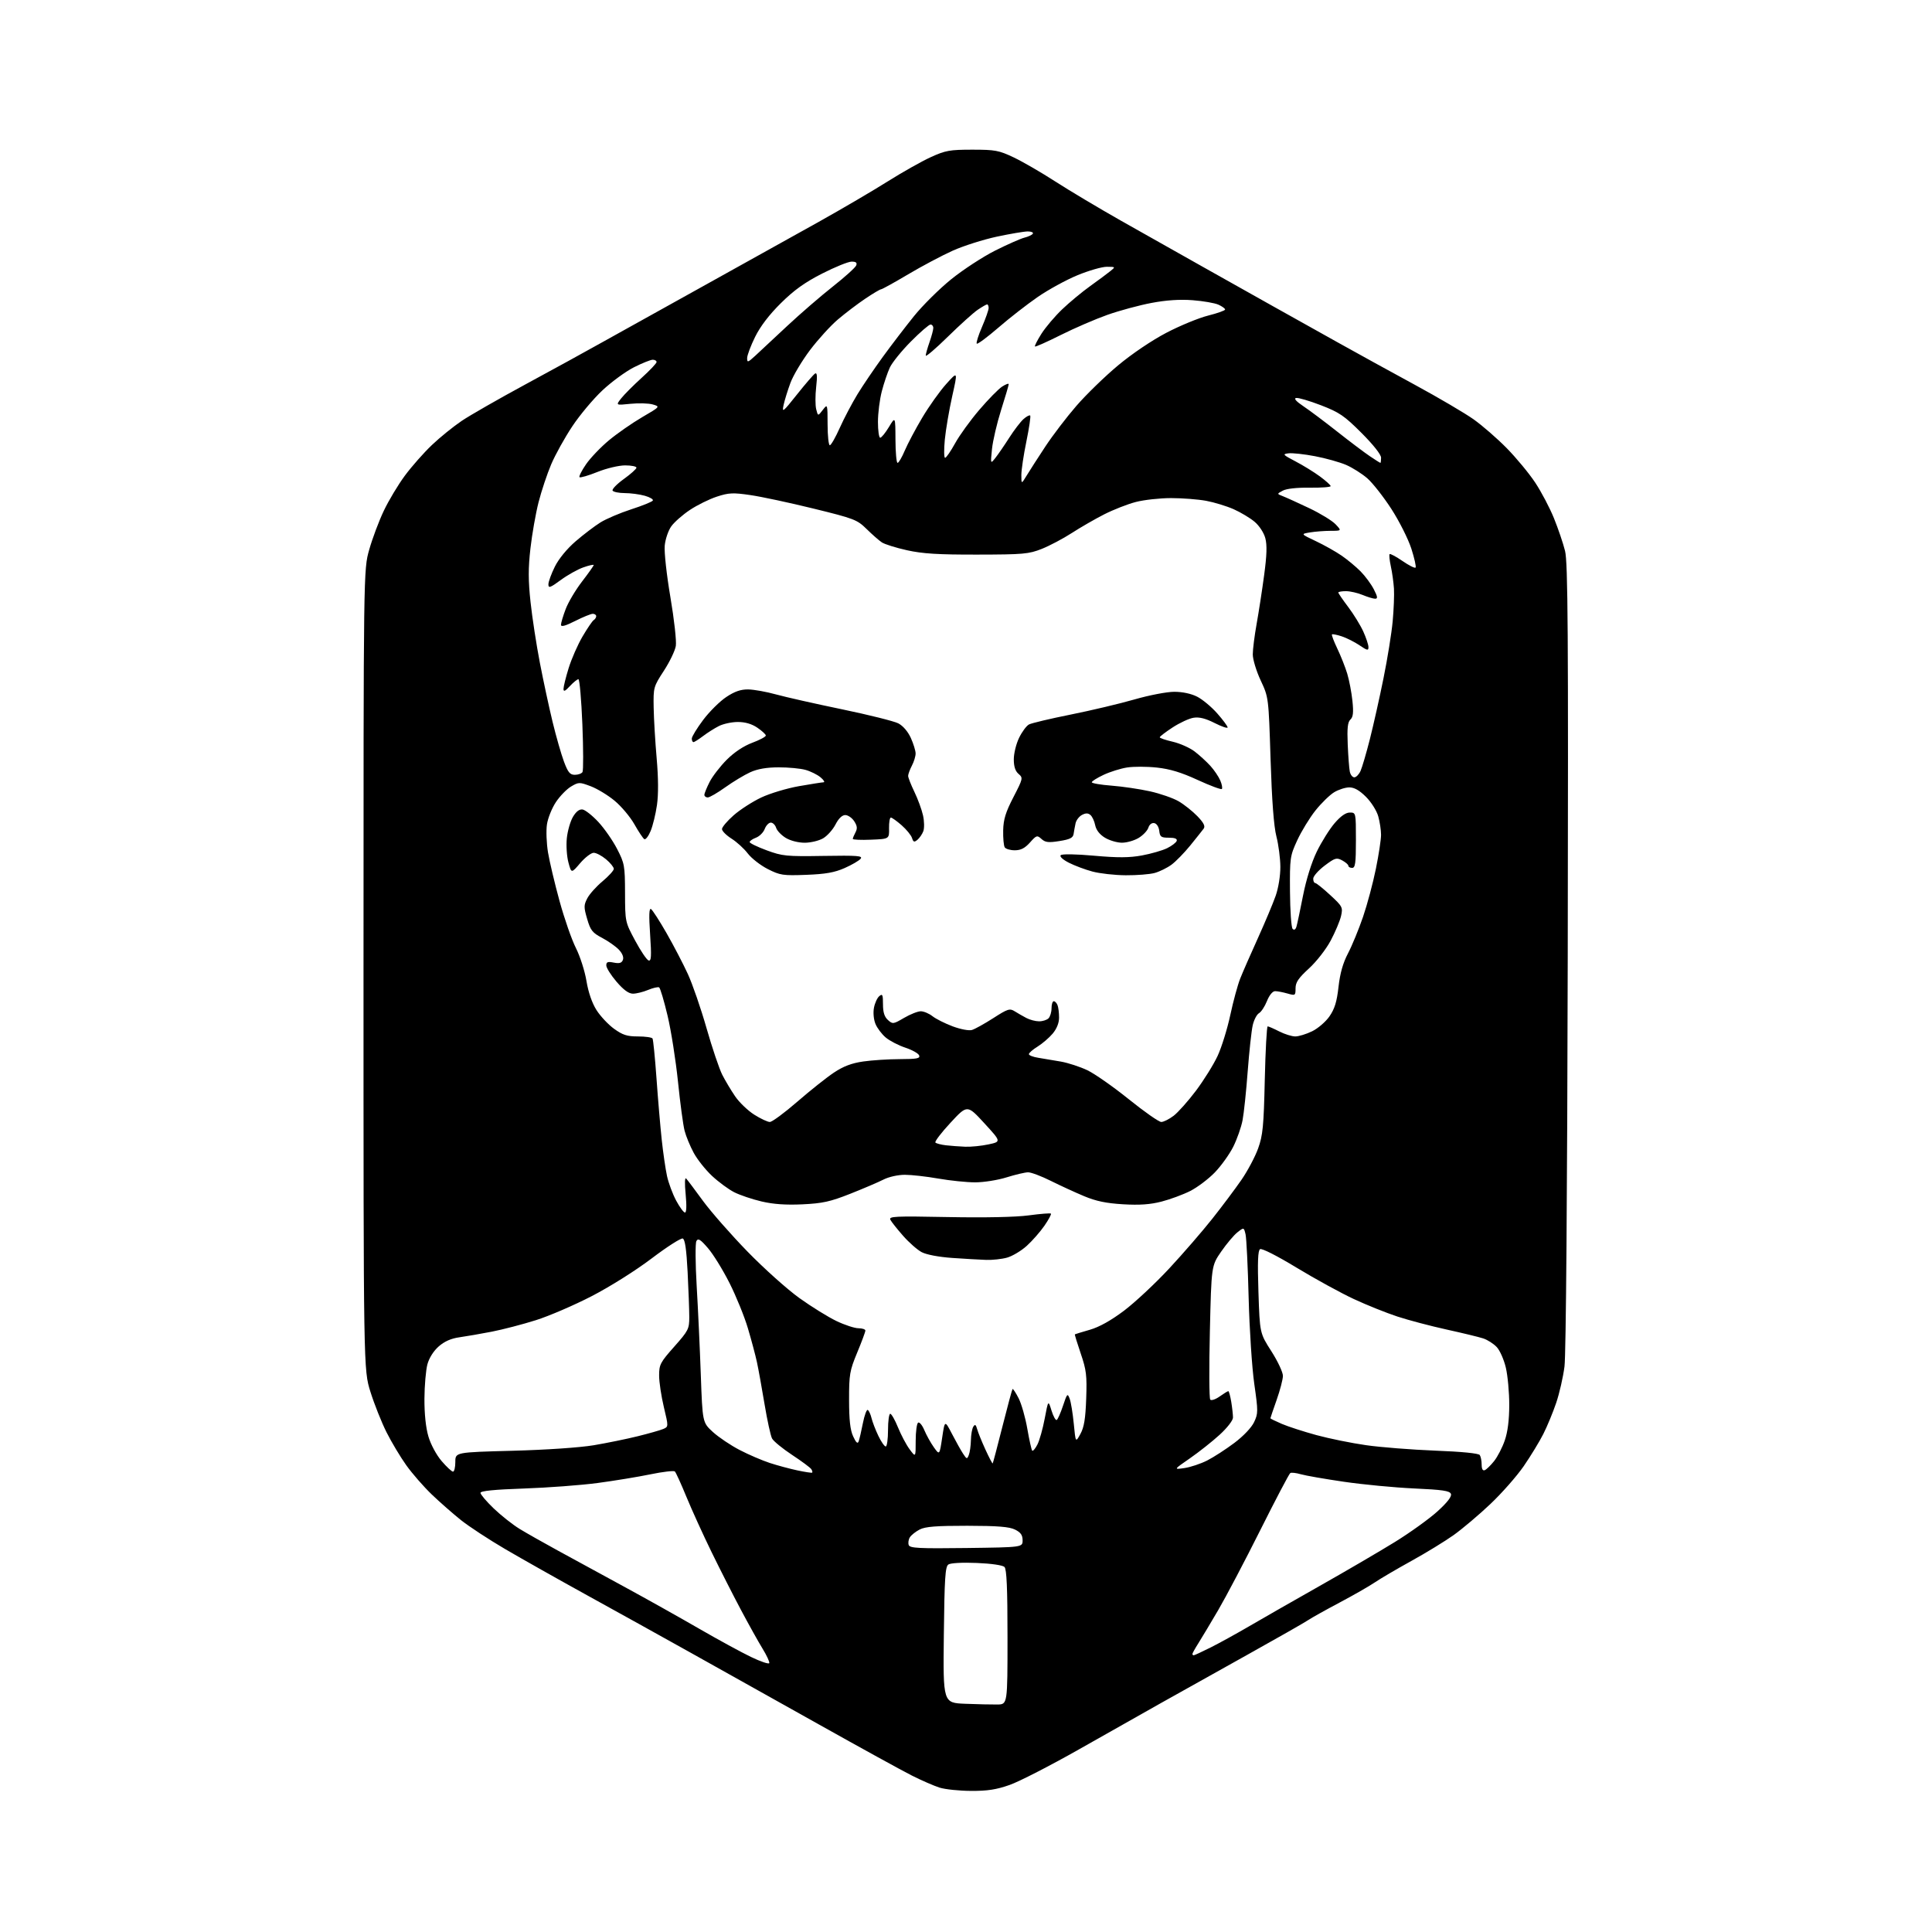 <?xml version="1.0" encoding="UTF-8" standalone="no"?>
<svg 
  version="1.1" 
  xmlns="http://www.w3.org/2000/svg" 
  xmlns:xlink="http://www.w3.org/1999/xlink" 
  xmlns:svg="http://www.w3.org/2000/svg"
  xmlns:rdf="http://www.w3.org/1999/02/22-rdf-syntax-ns#"
  xmlns:cc="http://creativecommons.org/ns#"
  xmlns:dc="http://purl.org/dc/elements/1.1/"
  viewBox="0 0 768 768"
  width="768"
  height="768"
>
<style>svg {background-color: white; }</style>"
<path stroke="none" fill="black" fill-rule="evenodd" d="M386.00,711.91C381.32,711.89 375.70,711.30 373.50,710.61C371.30,709.91 366.35,707.76 362.50,705.82C358.65,703.88 342.00,694.73 325.50,685.48C309.00,676.24 286.27,663.53 275.00,657.23C263.73,650.93 245.05,640.57 233.50,634.21C221.95,627.84 207.22,619.54 200.77,615.76C194.31,611.97 186.44,606.81 183.27,604.29C180.10,601.76 174.87,597.17 171.66,594.10C168.45,591.02 163.89,585.80 161.53,582.50C159.17,579.20 155.61,573.25 153.62,569.29C151.64,565.32 148.77,558.12 147.26,553.29C144.50,544.50 144.50,544.50 144.50,385.50C144.50,226.50 144.50,226.50 146.77,218.50C148.01,214.10 150.61,207.16 152.55,203.08C154.48,199.00 158.27,192.68 160.97,189.04C163.67,185.40 168.49,179.94 171.69,176.90C174.88,173.86 180.20,169.56 183.50,167.33C186.80,165.10 198.28,158.53 209.00,152.73C219.72,146.93 233.45,139.40 239.50,136.00C245.55,132.61 263.55,122.60 279.50,113.76C295.45,104.92 316.15,93.40 325.50,88.17C334.85,82.94 347.23,75.68 353.00,72.04C358.77,68.41 366.43,64.10 370.00,62.47C375.82,59.81 377.54,59.50 386.50,59.50C395.61,59.50 397.08,59.78 403.00,62.59C406.57,64.29 414.00,68.59 419.50,72.15C425.00,75.70 436.81,82.75 445.75,87.81C454.69,92.86 469.09,100.98 477.75,105.85C486.41,110.72 499.12,117.86 506.00,121.71C512.88,125.56 524.58,132.10 532.00,136.24C539.42,140.39 553.15,147.93 562.50,153.01C571.85,158.09 582.32,164.24 585.76,166.68C589.20,169.12 595.13,174.27 598.93,178.13C602.73,182.00 607.83,188.16 610.26,191.83C612.70,195.50 616.05,201.88 617.72,206.00C619.39,210.12 621.38,215.97 622.13,219.00C623.27,223.56 623.45,250.94 623.20,380.00C623.01,474.64 622.51,538.51 621.91,543.19C621.37,547.42 619.88,553.95 618.60,557.69C617.33,561.44 615.04,566.98 613.51,570.00C611.99,573.02 608.48,578.77 605.73,582.78C602.97,586.78 597.00,593.57 592.46,597.86C587.93,602.16 581.35,607.71 577.86,610.21C574.36,612.70 566.77,617.34 561.00,620.52C555.23,623.71 548.69,627.54 546.48,629.05C544.26,630.55 537.96,634.16 532.48,637.06C526.99,639.97 521.38,643.10 520.00,644.03C518.62,644.97 507.60,651.25 495.50,657.99C483.40,664.73 468.10,673.28 461.50,676.99C454.90,680.70 440.22,688.99 428.88,695.42C417.53,701.85 405.16,708.20 401.38,709.53C396.10,711.39 392.53,711.95 386.00,711.91zM396.50,677.57C400.50,677.50 400.50,677.50 400.50,650.80C400.50,631.37 400.17,623.77 399.30,622.90C398.60,622.20 394.06,621.53 388.30,621.30C382.59,621.06 377.87,621.31 377.00,621.91C375.74,622.76 375.45,627.28 375.19,649.92C374.88,676.92 374.88,676.92 383.69,677.28C388.54,677.47 394.30,677.60 396.50,677.57zM305.80,661.11C305.96,660.61 304.76,658.01 303.12,655.35C301.48,652.68 297.63,645.77 294.56,640.00C291.49,634.23 286.23,623.88 282.87,617.00C279.51,610.12 275.02,600.25 272.88,595.06C270.75,589.86 268.67,585.30 268.26,584.92C267.84,584.54 263.46,585.05 258.53,586.07C253.59,587.09 244.14,588.64 237.53,589.52C230.91,590.40 217.74,591.38 208.25,591.71C196.42,592.12 191.00,592.66 191.00,593.44C191.00,594.06 193.36,596.84 196.25,599.62C199.14,602.39 203.75,606.04 206.50,607.73C209.25,609.41 216.22,613.36 222.00,616.51C227.78,619.65 239.70,626.15 248.50,630.95C257.30,635.74 270.57,643.18 278.00,647.48C285.43,651.77 294.65,656.80 298.50,658.65C302.34,660.51 305.63,661.61 305.80,661.11zM474.53,658.00C474.82,658.00 477.86,656.59 481.28,654.88C484.70,653.16 491.55,649.39 496.50,646.50C501.45,643.60 514.05,636.40 524.50,630.49C534.95,624.58 548.45,616.69 554.50,612.96C560.55,609.22 568.17,603.74 571.43,600.78C575.38,597.19 577.16,594.87 576.77,593.85C576.30,592.62 573.41,592.19 562.05,591.68C554.28,591.32 541.75,590.13 534.21,589.02C526.67,587.92 518.97,586.58 517.11,586.04C515.24,585.50 513.35,585.28 512.91,585.56C512.46,585.83 507.09,596.06 500.97,608.28C494.85,620.50 487.34,634.77 484.28,640.00C481.22,645.23 477.65,651.18 476.36,653.23C475.06,655.28 474.00,657.19 474.00,657.48C474.00,657.77 474.24,658.00 474.53,658.00zM384.15,615.36C406.50,615.07 406.50,615.07 406.50,612.30C406.50,610.22 405.75,609.16 403.50,608.04C401.23,606.91 396.63,606.54 384.50,606.52C372.20,606.51 367.83,606.85 365.59,608.00C363.99,608.83 362.23,610.23 361.68,611.11C361.13,612.00 360.93,613.38 361.24,614.19C361.71,615.42 365.31,615.60 384.15,615.36zM322.85,585.40C323.04,585.25 322.90,584.64 322.52,584.04C322.15,583.43 318.72,580.88 314.90,578.37C311.08,575.85 307.49,572.91 306.91,571.83C306.33,570.76 304.99,564.61 303.92,558.19C302.85,551.76 301.49,544.25 300.90,541.50C300.31,538.75 298.69,532.69 297.31,528.04C295.94,523.39 292.64,515.29 290.00,510.04C287.35,504.79 283.50,498.55 281.43,496.16C278.41,492.65 277.52,492.11 276.83,493.34C276.36,494.18 276.41,502.12 276.94,511.18C277.47,520.16 278.21,536.04 278.58,546.49C279.26,565.47 279.26,565.47 283.38,569.24C285.65,571.31 290.43,574.53 294.00,576.38C297.57,578.24 302.98,580.56 306.00,581.55C309.02,582.54 313.98,583.87 317.00,584.51C320.02,585.15 322.66,585.55 322.85,585.40zM180.08,585.00C180.59,585.00 181.00,583.27 181.00,581.15C181.00,577.30 181.00,577.30 203.75,576.70C217.05,576.35 230.45,575.44 236.00,574.51C241.22,573.63 249.10,572.02 253.50,570.93C257.90,569.84 262.46,568.55 263.63,568.05C265.76,567.15 265.76,567.15 263.89,559.33C262.86,555.02 262.01,549.38 262.01,546.80C262.00,542.46 262.47,541.57 268.00,535.34C273.65,528.97 274.00,528.28 274.00,523.54C273.99,520.77 273.70,512.72 273.34,505.66C272.88,496.68 272.30,492.67 271.41,492.33C270.71,492.06 265.15,495.62 259.05,500.24C252.68,505.07 242.54,511.45 235.23,515.23C228.23,518.85 218.22,523.16 213.00,524.80C207.78,526.45 199.90,528.50 195.50,529.36C191.10,530.21 185.31,531.22 182.64,531.59C179.32,532.05 176.70,533.21 174.40,535.22C172.34,537.03 170.59,539.81 169.90,542.34C169.29,544.63 168.75,550.77 168.72,556.00C168.69,562.02 169.26,567.52 170.30,571.03C171.22,574.18 173.48,578.37 175.54,580.78C177.53,583.10 179.57,585.00 180.08,585.00zM590.25,584.40C590.94,584.10 592.61,582.47 593.96,580.77C595.31,579.07 597.21,575.39 598.17,572.59C599.34,569.22 599.94,564.46 599.95,558.50C599.96,553.55 599.35,546.89 598.60,543.69C597.85,540.49 596.22,536.79 594.97,535.47C593.72,534.14 591.31,532.60 589.60,532.04C587.90,531.48 581.33,529.89 575.00,528.50C568.67,527.11 559.90,524.79 555.50,523.35C551.10,521.90 543.30,518.78 538.17,516.39C533.05,514.01 522.83,508.41 515.47,503.95C507.68,499.22 501.60,496.13 500.90,496.56C500.03,497.10 499.86,501.59 500.25,513.63C500.79,529.96 500.79,529.96 505.40,537.16C507.93,541.12 509.99,545.51 509.98,546.93C509.97,548.34 508.84,552.65 507.48,556.50C506.12,560.35 505.01,563.63 505.00,563.79C505.00,563.94 507.04,564.94 509.53,566.01C512.02,567.08 518.21,569.08 523.28,570.47C528.36,571.85 537.23,573.66 543.01,574.48C548.78,575.31 561.15,576.28 570.50,576.65C581.03,577.05 587.78,577.72 588.23,578.40C588.64,579.01 588.98,580.72 588.98,582.22C588.99,584.01 589.43,584.75 590.25,584.40zM470.83,583.58C473.22,583.23 477.27,581.88 479.85,580.58C482.42,579.27 487.28,576.13 490.65,573.60C494.25,570.90 497.49,567.49 498.51,565.34C500.15,561.89 500.15,561.02 498.59,550.09C497.68,543.72 496.68,528.38 496.36,516.00C496.05,503.63 495.49,492.23 495.13,490.67C494.46,487.85 494.46,487.85 491.89,489.87C490.47,490.99 487.57,494.44 485.43,497.54C481.55,503.17 481.55,503.17 480.94,529.34C480.60,543.73 480.67,555.89 481.09,556.37C481.50,556.85 483.19,556.29 484.83,555.12C486.47,553.96 488.02,553.00 488.27,553.00C488.53,553.00 489.05,554.91 489.44,557.25C489.82,559.59 490.13,562.40 490.13,563.50C490.13,564.64 487.84,567.59 484.81,570.36C481.89,573.03 476.57,577.23 473.00,579.71C466.50,584.20 466.50,584.20 470.83,583.58zM394.61,581.73C394.74,581.59 396.49,574.96 398.50,567.00C400.51,559.04 402.31,552.36 402.50,552.16C402.70,551.97 403.79,553.62 404.92,555.83C406.05,558.05 407.61,563.52 408.38,567.99C409.16,572.47 410.03,576.36 410.32,576.66C410.61,576.95 411.54,575.86 412.38,574.24C413.21,572.62 414.53,567.96 415.29,563.90C416.69,556.50 416.69,556.50 417.99,560.72C418.71,563.04 419.65,564.72 420.07,564.46C420.50,564.19 421.62,561.64 422.57,558.78C424.19,553.92 424.36,553.74 425.22,556.04C425.72,557.39 426.45,561.88 426.85,566.00C427.57,573.50 427.57,573.50 429.49,570.00C430.94,567.35 431.50,563.95 431.78,556.00C432.11,546.77 431.85,544.60 429.61,538.05C428.21,533.95 427.16,530.52 427.28,530.42C427.40,530.33 430.07,529.51 433.21,528.61C436.99,527.52 441.59,524.95 446.82,521.02C451.16,517.74 459.24,510.20 464.76,504.26C470.28,498.32 477.99,489.42 481.90,484.48C485.82,479.54 491.03,472.57 493.50,469.00C495.96,465.43 498.95,459.80 500.13,456.50C502.00,451.30 502.35,447.68 502.77,429.25C503.04,417.56 503.56,408.00 503.92,408.00C504.28,408.00 506.34,408.90 508.50,410.00C510.66,411.10 513.54,412.00 514.90,412.00C516.26,412.00 519.26,411.08 521.57,409.96C523.88,408.85 527.00,406.17 528.49,404.01C530.55,401.03 531.42,398.21 532.08,392.29C532.69,386.90 533.85,382.79 535.86,378.96C537.46,375.91 540.14,369.38 541.83,364.46C543.51,359.53 545.81,350.93 546.94,345.34C548.07,339.76 549.00,333.68 548.99,331.84C548.99,330.00 548.49,326.71 547.88,324.52C547.27,322.31 545.11,318.87 543.01,316.77C540.39,314.16 538.35,313.00 536.37,313.00C534.79,313.01 532.07,313.88 530.32,314.95C528.57,316.02 525.23,319.28 522.91,322.19C520.59,325.11 517.34,330.43 515.69,334.00C512.80,340.28 512.70,340.98 512.79,354.39C512.84,362.03 513.31,368.71 513.84,369.24C514.45,369.85 515.00,369.53 515.36,368.35C515.67,367.33 516.85,361.77 517.98,356.00C519.26,349.54 521.36,342.81 523.46,338.50C525.34,334.65 528.51,329.59 530.51,327.25C532.94,324.42 534.97,323.00 536.58,323.00C538.99,323.00 539.00,323.03 539.00,334.00C539.00,343.11 538.74,345.00 537.50,345.00C536.67,345.00 536.00,344.63 536.00,344.17C536.00,343.71 534.89,342.75 533.54,342.02C531.30,340.82 530.68,341.01 526.57,344.10C524.09,345.97 522.05,348.29 522.03,349.25C522.01,350.21 522.36,351.00 522.79,351.00C523.23,351.00 525.91,353.14 528.74,355.76C533.66,360.31 533.86,360.69 533.09,364.11C532.64,366.08 530.79,370.49 528.97,373.90C527.12,377.37 523.31,382.26 520.33,384.98C516.15,388.80 515.00,390.50 515.00,392.86C515.00,395.77 514.90,395.83 511.76,394.93C509.97,394.42 507.77,394.00 506.87,394.00C505.88,394.00 504.58,395.58 503.64,397.93C502.78,400.09 501.35,402.26 500.47,402.76C499.59,403.25 498.46,405.42 497.97,407.58C497.48,409.73 496.58,417.97 495.98,425.88C495.39,433.80 494.47,442.53 493.94,445.29C493.42,448.06 491.76,452.79 490.25,455.82C488.74,458.84 485.43,463.45 482.91,466.06C480.39,468.67 475.99,471.98 473.15,473.43C470.30,474.87 465.16,476.77 461.73,477.65C457.23,478.81 452.99,479.11 446.44,478.72C439.75,478.32 435.68,477.48 430.94,475.49C427.40,474.01 421.44,471.27 417.69,469.40C413.95,467.53 409.90,466.01 408.69,466.01C407.49,466.02 403.65,466.92 400.16,468.01C396.67,469.11 391.05,470.00 387.66,470.00C384.27,470.00 377.68,469.32 373.00,468.50C368.32,467.68 362.34,467.00 359.71,467.00C356.98,467.00 353.32,467.81 351.21,468.89C349.17,469.93 343.23,472.47 338.00,474.54C330.01,477.70 326.99,478.36 319.00,478.74C312.43,479.05 307.41,478.70 302.73,477.60C299.00,476.73 294.10,475.07 291.84,473.92C289.57,472.76 285.61,469.84 283.03,467.43C280.45,465.02 277.18,460.90 275.76,458.27C274.34,455.65 272.71,451.70 272.14,449.50C271.56,447.30 270.38,438.52 269.51,430.00C268.63,421.48 266.78,409.67 265.37,403.76C263.97,397.85 262.46,392.79 262.02,392.51C261.58,392.24 259.60,392.69 257.64,393.51C255.67,394.33 252.96,395.00 251.61,395.00C249.92,395.00 247.89,393.52 245.08,390.25C242.85,387.64 241.01,384.72 241.01,383.77C241.00,382.39 241.59,382.17 243.98,382.65C246.22,383.09 247.13,382.83 247.61,381.57C248.01,380.54 247.41,379.00 246.04,377.54C244.82,376.25 241.82,374.13 239.38,372.84C235.49,370.80 234.73,369.84 233.41,365.31C232.04,360.64 232.05,359.81 233.45,357.11C234.30,355.45 237.02,352.41 239.50,350.34C241.97,348.27 244.00,346.04 244.00,345.38C244.00,344.72 242.62,343.01 240.92,341.59C239.23,340.17 237.02,339.00 236.00,339.00C234.99,339.00 232.58,340.85 230.64,343.10C227.13,347.21 227.13,347.21 225.96,342.85C225.31,340.46 225.02,336.12 225.32,333.21C225.62,330.30 226.72,326.47 227.76,324.71C229.02,322.58 230.31,321.60 231.58,321.79C232.64,321.95 235.45,324.17 237.83,326.72C240.21,329.28 243.57,334.10 245.29,337.43C248.26,343.18 248.43,344.10 248.46,355.00C248.50,366.48 248.51,366.51 252.50,373.94C254.70,378.04 257.10,381.58 257.82,381.80C258.90,382.14 259.01,380.17 258.43,371.46C257.92,363.83 258.02,360.90 258.79,361.37C259.38,361.74 262.16,366.04 264.96,370.93C267.76,375.82 271.56,383.12 273.42,387.16C275.28,391.20 278.63,400.90 280.86,408.72C283.10,416.55 285.91,424.87 287.10,427.22C288.30,429.58 290.61,433.45 292.25,435.84C293.89,438.23 297.29,441.49 299.81,443.09C302.33,444.69 305.13,446.00 306.02,446.00C306.92,446.00 311.85,442.36 316.98,437.91C322.11,433.46 328.66,428.25 331.53,426.35C335.27,423.86 338.55,422.62 343.12,421.96C346.63,421.45 353.20,421.03 357.72,421.02C364.48,421.00 365.84,420.74 365.38,419.55C365.08,418.75 362.60,417.36 359.88,416.46C357.16,415.56 353.66,413.74 352.10,412.43C350.54,411.12 348.70,408.69 348.02,407.04C347.30,405.31 347.04,402.58 347.41,400.62C347.76,398.74 348.72,396.65 349.53,395.98C350.79,394.93 351.00,395.40 351.00,399.22C351.00,402.39 351.57,404.21 352.96,405.46C354.85,407.17 355.09,407.14 359.39,404.62C361.85,403.18 364.83,402.00 366.02,402.00C367.21,402.00 369.31,402.88 370.68,403.96C372.05,405.04 375.66,406.85 378.70,407.99C381.84,409.16 385.16,409.79 386.37,409.43C387.54,409.08 391.36,406.96 394.85,404.72C400.58,401.03 401.40,400.77 403.35,402.00C404.53,402.74 406.62,403.95 408.00,404.67C409.38,405.40 411.65,405.99 413.05,405.99C414.45,406.00 416.14,405.46 416.80,404.80C417.46,404.14 418.00,402.34 418.00,400.80C418.00,399.26 418.40,398.00 418.89,398.00C419.38,398.00 420.06,398.71 420.39,399.58C420.73,400.45 421.00,402.67 421.00,404.51C421.00,406.63 420.07,408.95 418.46,410.87C417.06,412.53 414.36,414.85 412.46,416.03C410.56,417.20 409.00,418.56 409.00,419.04C409.00,419.52 410.69,420.17 412.75,420.49C414.81,420.81 418.86,421.49 421.73,422.00C424.61,422.51 429.34,424.06 432.23,425.43C435.13,426.81 442.55,432.00 448.72,436.97C454.89,441.94 460.69,446.00 461.62,446.00C462.55,446.00 464.76,444.89 466.54,443.54C468.31,442.19 472.31,437.69 475.43,433.55C478.54,429.41 482.40,423.21 484.01,419.76C485.61,416.32 487.88,409.00 489.06,403.50C490.24,398.00 492.01,391.48 493.00,389.00C493.98,386.52 497.13,379.32 500.00,373.00C502.86,366.68 506.06,359.07 507.10,356.09C508.19,352.98 508.98,348.10 508.96,344.59C508.94,341.24 508.24,335.80 507.39,332.50C506.36,328.48 505.60,318.38 505.07,301.86C504.29,277.22 504.29,277.22 501.15,270.50C499.42,266.80 498.00,262.14 498.00,260.14C498.00,258.14 498.69,252.68 499.53,248.00C500.37,243.32 501.72,234.59 502.52,228.59C503.59,220.67 503.71,216.65 502.98,213.92C502.40,211.76 500.58,208.98 498.73,207.42C496.95,205.91 493.20,203.67 490.40,202.42C487.59,201.18 482.67,199.67 479.46,199.08C476.26,198.49 469.98,198.00 465.53,198.00C461.07,198.00 454.75,198.70 451.49,199.55C448.23,200.39 442.58,202.61 438.94,204.46C435.30,206.31 429.51,209.65 426.06,211.88C422.61,214.11 417.25,216.94 414.15,218.18C408.97,220.24 406.84,220.43 388.50,220.46C372.92,220.49 366.74,220.11 360.54,218.73C356.17,217.76 351.67,216.35 350.54,215.60C349.42,214.85 346.70,212.47 344.50,210.30C340.71,206.58 339.60,206.15 323.34,202.16C313.90,199.84 302.62,197.43 298.27,196.80C291.37,195.79 289.69,195.87 284.97,197.42C281.99,198.39 277.18,200.76 274.28,202.69C271.37,204.62 268.03,207.56 266.84,209.23C265.65,210.89 264.48,214.34 264.24,216.89C263.99,219.47 264.99,228.53 266.50,237.42C267.99,246.16 268.96,254.87 268.65,256.77C268.34,258.67 266.20,263.12 263.89,266.66C259.78,272.98 259.70,273.26 259.84,281.30C259.92,285.81 260.46,294.90 261.04,301.50C261.72,309.29 261.76,315.79 261.15,320.03C260.64,323.61 259.50,328.26 258.63,330.35C257.76,332.44 256.63,333.89 256.12,333.57C255.61,333.26 253.84,330.60 252.18,327.66C250.52,324.73 246.99,320.52 244.33,318.32C241.68,316.11 237.40,313.52 234.83,312.55C230.34,310.86 230.04,310.86 227.01,312.65C225.28,313.67 222.57,316.46 220.98,318.85C219.39,321.25 217.79,325.23 217.42,327.71C217.05,330.18 217.24,335.20 217.84,338.85C218.45,342.51 220.51,351.21 222.43,358.19C224.35,365.18 227.27,373.58 228.94,376.87C230.60,380.17 232.49,386.06 233.13,389.98C233.88,394.47 235.34,398.72 237.11,401.51C238.64,403.93 241.79,407.29 244.10,408.96C247.52,411.43 249.28,412.00 253.59,412.00C256.50,412.00 259.11,412.37 259.39,412.82C259.66,413.26 260.37,420.35 260.96,428.57C261.54,436.78 262.48,447.77 263.04,453.00C263.60,458.23 264.55,464.75 265.15,467.50C265.75,470.25 267.38,474.64 268.78,477.25C270.18,479.86 271.75,482.00 272.29,482.00C272.89,482.00 272.99,479.25 272.56,474.75C272.12,470.29 272.21,467.89 272.78,468.50C273.29,469.05 276.29,473.05 279.45,477.38C282.62,481.71 290.57,490.77 297.13,497.51C303.69,504.25 312.98,512.57 317.78,516.01C322.57,519.44 329.20,523.55 332.50,525.13C335.80,526.71 339.74,528.00 341.25,528.00C342.76,528.00 344.00,528.42 344.00,528.92C344.00,529.43 342.54,533.37 340.75,537.67C337.76,544.90 337.51,546.35 337.52,556.50C337.53,564.49 337.97,568.46 339.15,571.00C340.27,573.45 340.93,574.05 341.32,573.00C341.63,572.17 342.39,568.91 343.01,565.74C343.64,562.57 344.51,560.20 344.96,560.48C345.41,560.75 346.08,562.22 346.45,563.74C346.82,565.26 348.03,568.41 349.15,570.75C350.26,573.09 351.59,575.00 352.09,575.00C352.59,575.00 353.00,572.08 353.00,568.50C353.00,564.92 353.40,562.00 353.88,562.00C354.37,562.00 355.76,564.44 356.97,567.42C358.18,570.40 360.25,574.31 361.58,576.11C364.00,579.39 364.00,579.39 364.00,572.75C364.00,569.10 364.44,565.85 364.97,565.52C365.50,565.19 366.62,566.54 367.44,568.52C368.27,570.50 369.97,573.55 371.21,575.30C373.48,578.48 373.48,578.48 374.53,571.49C375.57,564.50 375.57,564.50 378.43,570.00C380.00,573.02 381.98,576.57 382.84,577.87C384.29,580.08 384.44,580.12 385.12,578.37C385.53,577.34 385.90,574.70 385.95,572.50C385.99,570.30 386.42,567.88 386.91,567.12C387.58,566.05 387.93,566.29 388.44,568.12C388.80,569.43 390.28,573.08 391.73,576.24C393.17,579.39 394.47,581.86 394.61,581.73zM392.00,500.83C389.52,500.75 383.45,500.39 378.50,500.05C373.12,499.67 368.24,498.74 366.36,497.74C364.64,496.82 361.33,493.91 359.02,491.28C356.70,488.65 354.42,485.79 353.96,484.92C353.20,483.50 355.46,483.39 376.83,483.80C391.51,484.08 403.74,483.83 408.94,483.13C413.55,482.51 417.53,482.19 417.76,482.43C418.00,482.67 416.84,484.83 415.18,487.24C413.52,489.64 410.36,493.25 408.16,495.24C405.95,497.24 402.42,499.34 400.32,499.93C398.22,500.51 394.48,500.92 392.00,500.83zM383.70,455.84C386.01,455.93 390.18,455.51 392.96,454.91C398.02,453.83 398.02,453.83 391.26,446.47C384.50,439.12 384.50,439.12 377.84,446.31C374.17,450.26 371.47,453.81 371.84,454.18C372.20,454.55 374.07,455.04 376.00,455.27C377.93,455.49 381.39,455.75 383.70,455.84zM320.50,347.76C311.24,348.11 310.11,347.94 305.22,345.47C302.32,344.00 298.74,341.21 297.26,339.28C295.79,337.34 292.87,334.68 290.79,333.37C288.71,332.05 287.00,330.34 287.00,329.57C287.00,328.80 289.08,326.34 291.63,324.10C294.17,321.86 299.12,318.67 302.61,317.02C306.11,315.37 312.86,313.34 317.62,312.51C322.37,311.68 326.77,310.99 327.38,310.97C328.00,310.95 327.45,310.06 326.17,308.99C324.89,307.92 322.19,306.59 320.17,306.03C318.15,305.47 313.35,305.02 309.50,305.03C304.74,305.04 301.13,305.66 298.23,306.98C295.88,308.05 291.42,310.74 288.31,312.96C285.21,315.18 282.07,317.00 281.34,317.00C280.60,317.00 280.00,316.53 280.00,315.96C280.00,315.39 280.94,313.08 282.09,310.82C283.24,308.57 286.31,304.60 288.90,302.00C291.89,299.01 295.62,296.54 299.06,295.25C302.05,294.14 304.47,292.84 304.43,292.36C304.38,291.89 302.86,290.49 301.03,289.25C298.83,287.76 296.22,287.00 293.30,287.00C290.88,287.00 287.46,287.74 285.70,288.65C283.94,289.55 281.11,291.35 279.41,292.65C277.70,293.94 276.02,295.00 275.66,295.00C275.30,295.00 275.00,294.37 275.00,293.60C275.00,292.83 277.04,289.49 279.53,286.17C282.02,282.86 286.15,278.77 288.70,277.08C292.05,274.85 294.47,274.02 297.42,274.06C299.66,274.09 304.65,274.98 308.50,276.05C312.35,277.11 324.17,279.78 334.77,281.97C345.37,284.17 355.41,286.68 357.10,287.55C358.94,288.51 360.91,290.79 362.06,293.32C363.10,295.62 363.96,298.40 363.97,299.50C363.98,300.60 363.32,302.79 362.49,304.36C361.67,305.94 361.00,307.77 361.00,308.43C361.00,309.09 362.12,311.95 363.49,314.78C364.86,317.62 366.40,321.82 366.91,324.11C367.43,326.40 367.48,329.24 367.03,330.43C366.58,331.61 365.52,333.15 364.69,333.84C363.43,334.89 363.06,334.77 362.54,333.11C362.19,332.02 360.34,329.75 358.42,328.06C356.50,326.38 354.57,325.00 354.13,325.00C353.69,325.00 353.37,326.91 353.41,329.25C353.50,333.50 353.50,333.50 346.25,333.79C342.26,333.96 339.00,333.81 339.00,333.48C339.00,333.14 339.48,331.97 340.07,330.87C340.89,329.34 340.76,328.29 339.55,326.43C338.67,325.09 337.07,324.00 336.00,324.00C334.75,324.00 333.35,325.35 332.12,327.75C331.06,329.81 328.84,332.29 327.19,333.25C325.54,334.21 322.24,335.00 319.85,335.00C317.32,334.99 314.18,334.19 312.34,333.07C310.60,332.01 308.88,330.21 308.52,329.07C308.16,327.93 307.21,327.00 306.41,327.00C305.61,327.00 304.52,328.13 303.99,329.52C303.47,330.90 301.90,332.47 300.52,332.99C299.13,333.52 298.00,334.30 298.00,334.73C298.00,335.17 301.04,336.64 304.75,338.01C311.04,340.33 312.58,340.48 327.38,340.24C340.90,340.02 343.09,340.19 342.10,341.38C341.46,342.15 338.59,343.82 335.72,345.08C331.73,346.84 328.15,347.47 320.50,347.76zM447.50,347.93C443.10,347.90 437.14,347.23 434.25,346.45C431.36,345.68 427.15,344.10 424.88,342.94C422.47,341.71 421.13,340.47 421.65,339.95C422.18,339.42 427.67,339.51 434.94,340.16C444.36,341.00 448.92,340.97 453.92,340.06C457.54,339.39 462.04,338.10 463.93,337.18C465.81,336.25 467.54,334.94 467.76,334.25C468.03,333.41 467.01,333.00 464.65,333.00C461.56,333.00 461.09,332.67 460.82,330.26C460.63,328.67 459.80,327.38 458.84,327.20C457.84,327.01 456.90,327.75 456.50,329.01C456.13,330.18 454.40,332.01 452.66,333.07C450.92,334.13 447.93,334.99 446.00,334.99C444.07,334.99 441.03,334.09 439.22,333.00C437.11,331.71 435.74,329.94 435.35,328.02C435.03,326.38 434.17,324.55 433.44,323.95C432.49,323.16 431.56,323.17 430.08,323.96C428.95,324.56 427.81,326.06 427.55,327.28C427.29,328.50 426.94,330.40 426.78,331.49C426.54,333.06 425.35,333.66 421.16,334.33C416.79,335.03 415.53,334.88 414.01,333.51C412.27,331.93 412.01,332.01 409.42,334.92C407.40,337.17 405.79,338.00 403.39,338.00C401.59,338.00 399.79,337.47 399.39,336.82C398.99,336.17 398.71,333.13 398.78,330.07C398.88,325.70 399.76,322.86 402.85,316.88C406.67,309.48 406.73,309.21 404.89,307.64C403.59,306.53 403.00,304.70 403.00,301.83C403.00,299.52 403.94,295.68 405.10,293.30C406.25,290.92 408.02,288.53 409.02,287.99C410.03,287.45 417.52,285.67 425.68,284.04C433.83,282.40 445.22,279.70 451.00,278.03C456.78,276.36 463.87,275.00 466.79,275.00C470.07,275.00 473.54,275.74 475.92,276.96C478.03,278.04 481.61,281.02 483.88,283.60C486.15,286.17 488.00,288.68 488.00,289.16C488.00,289.64 485.67,288.85 482.83,287.41C479.18,285.57 476.71,284.95 474.44,285.32C472.67,285.60 468.93,287.34 466.13,289.17C463.33,291.00 461.03,292.76 461.02,293.08C461.01,293.40 463.34,294.20 466.19,294.85C469.04,295.51 472.95,297.25 474.88,298.72C476.80,300.19 479.62,302.76 481.14,304.44C482.67,306.12 484.44,308.75 485.09,310.28C485.74,311.81 486.01,313.32 485.70,313.63C485.39,313.95 481.06,312.33 476.10,310.05C469.60,307.05 465.05,305.67 459.88,305.12C455.92,304.69 450.59,304.68 448.02,305.09C445.45,305.49 441.25,306.81 438.68,308.02C436.10,309.23 434.00,310.55 434.00,310.96C434.00,311.37 437.54,311.98 441.87,312.31C446.20,312.64 453.06,313.66 457.12,314.56C461.18,315.46 466.30,317.24 468.50,318.51C470.70,319.79 474.06,322.46 475.98,324.45C478.50,327.07 479.18,328.43 478.48,329.40C477.94,330.13 475.54,333.14 473.15,336.09C470.76,339.03 467.40,342.47 465.69,343.73C463.98,344.99 460.99,346.46 459.04,347.01C457.09,347.55 451.90,347.96 447.50,347.93zM538.36,309.00C539.08,309.00 540.20,307.87 540.83,306.48C541.46,305.09 543.13,299.39 544.55,293.81C545.96,288.23 548.41,277.33 549.97,269.58C551.54,261.84 553.18,251.68 553.61,247.00C554.04,242.32 554.27,236.47 554.12,234.00C553.96,231.53 553.41,227.53 552.88,225.12C552.36,222.71 552.14,220.53 552.40,220.27C552.65,220.02 554.95,221.24 557.50,223.00C560.05,224.76 562.39,225.94 562.71,225.63C563.02,225.32 562.26,221.92 561.03,218.09C559.79,214.25 556.22,207.15 553.08,202.30C549.94,197.46 545.65,191.99 543.54,190.15C541.43,188.31 537.63,185.91 535.10,184.81C532.57,183.72 527.01,182.16 522.74,181.35C518.47,180.53 513.75,180.02 512.24,180.20C509.70,180.51 509.90,180.75 514.95,183.39C517.94,184.95 522.31,187.64 524.66,189.37C527.00,191.09 528.94,192.83 528.96,193.23C528.98,193.64 525.25,193.92 520.67,193.86C515.59,193.79 511.41,194.24 509.95,195.03C507.54,196.32 507.54,196.32 510.02,197.27C511.38,197.80 516.10,199.95 520.51,202.04C524.91,204.14 529.60,207.01 530.93,208.43C533.35,211.00 533.35,211.00 528.92,211.01C526.49,211.02 522.82,211.30 520.77,211.64C517.03,212.26 517.03,212.26 523.04,215.10C526.35,216.66 530.97,219.26 533.31,220.87C535.65,222.48 539.05,225.30 540.87,227.15C542.69,228.99 545.05,232.19 546.11,234.25C547.63,237.21 547.75,238.00 546.64,238.00C545.87,238.00 543.63,237.32 541.65,236.50C539.68,235.68 536.70,235.00 535.03,235.00C533.36,235.00 532.00,235.24 532.00,235.54C532.00,235.84 533.78,238.44 535.95,241.31C538.11,244.18 540.80,248.55 541.92,251.02C543.04,253.48 543.97,256.27 543.98,257.22C544.00,258.71 543.53,258.62 540.45,256.53C538.50,255.21 535.32,253.60 533.38,252.96C531.45,252.32 529.69,251.98 529.48,252.19C529.26,252.40 530.22,254.94 531.61,257.84C532.99,260.73 534.77,265.22 535.55,267.80C536.33,270.39 537.26,275.24 537.61,278.60C538.09,283.23 537.90,285.01 536.81,286.03C535.72,287.05 535.46,289.43 535.74,295.94C535.94,300.65 536.31,305.51 536.57,306.75C536.83,307.99 537.63,309.00 538.36,309.00zM228.51,308.00C229.82,308.00 231.18,307.51 231.55,306.91C231.92,306.32 231.90,297.77 231.50,287.91C231.10,278.06 230.39,270.00 229.93,270.00C229.46,270.00 227.94,271.23 226.54,272.74C224.64,274.79 224.00,275.07 224.00,273.85C224.00,272.95 224.92,269.22 226.05,265.57C227.18,261.92 229.66,256.27 231.57,253.01C233.48,249.76 235.48,246.82 236.02,246.49C236.56,246.15 237.00,245.46 237.00,244.94C237.00,244.42 236.39,244.00 235.64,244.00C234.89,244.00 231.74,245.28 228.64,246.85C224.69,248.84 223.00,249.29 223.00,248.36C223.00,247.62 223.84,244.81 224.87,242.11C225.89,239.40 228.82,234.48 231.37,231.17C233.92,227.86 236.00,224.91 236.00,224.62C236.00,224.33 234.15,224.74 231.89,225.54C229.63,226.33 225.58,228.60 222.89,230.58C218.70,233.66 218.00,233.90 218.00,232.28C218.00,231.24 219.16,228.07 220.57,225.23C222.12,222.12 225.39,218.14 228.82,215.18C231.94,212.49 236.37,209.12 238.66,207.69C240.95,206.26 246.46,203.91 250.90,202.47C255.34,201.04 259.21,199.47 259.51,198.98C259.81,198.50 258.35,197.64 256.28,197.06C254.20,196.48 250.61,196.01 248.31,196.01C246.00,196.00 243.85,195.56 243.52,195.03C243.19,194.49 245.19,192.43 247.96,190.43C250.73,188.44 253.00,186.40 253.00,185.91C253.00,185.41 250.98,185.00 248.51,185.00C246.00,185.00 241.14,186.15 237.47,187.62C233.86,189.07 230.66,190.00 230.36,189.69C230.06,189.39 231.22,187.08 232.96,184.56C234.69,182.04 238.78,177.76 242.05,175.04C245.32,172.32 251.25,168.19 255.23,165.86C262.47,161.64 262.47,161.64 259.49,160.78C257.84,160.30 253.86,160.19 250.63,160.52C244.75,161.13 244.75,161.13 246.93,158.36C248.13,156.84 251.78,153.17 255.05,150.21C258.32,147.25 261.00,144.42 261.00,143.92C261.00,143.41 260.31,143.00 259.47,143.00C258.63,143.00 255.28,144.35 252.02,145.99C248.76,147.64 243.13,151.75 239.51,155.14C235.89,158.52 230.49,164.96 227.51,169.45C224.52,173.93 220.75,180.73 219.12,184.55C217.50,188.37 215.23,195.16 214.09,199.63C212.95,204.10 211.50,212.36 210.86,217.98C209.96,225.83 209.97,230.78 210.90,239.35C211.56,245.48 213.23,256.35 214.61,263.50C215.99,270.65 218.27,281.23 219.67,287.00C221.07,292.77 223.10,299.86 224.18,302.75C225.79,307.05 226.57,308.00 228.51,308.00zM408.14,189.00C409.31,187.07 412.64,181.90 415.54,177.50C418.44,173.10 423.99,165.82 427.89,161.33C431.78,156.84 439.21,149.62 444.40,145.29C449.97,140.64 457.86,135.31 463.66,132.28C469.07,129.45 476.54,126.38 480.25,125.45C483.96,124.52 487.00,123.43 487.00,123.04C487.00,122.64 485.81,121.78 484.36,121.12C482.91,120.46 478.30,119.66 474.11,119.34C468.98,118.95 463.64,119.30 457.73,120.42C452.90,121.33 445.02,123.46 440.23,125.15C435.43,126.85 427.07,130.46 421.65,133.18C416.22,135.90 411.62,137.95 411.41,137.74C411.20,137.53 412.36,135.25 413.99,132.67C415.62,130.10 419.33,125.73 422.23,122.96C425.13,120.19 430.14,116.03 433.37,113.72C436.60,111.40 440.20,108.73 441.37,107.78C443.48,106.08 443.47,106.07 440.00,106.05C438.07,106.04 432.82,107.55 428.33,109.40C423.84,111.25 416.70,115.16 412.46,118.09C408.22,121.02 401.17,126.51 396.80,130.30C392.42,134.08 388.59,136.92 388.28,136.61C387.97,136.30 388.91,133.31 390.36,129.96C391.81,126.61 393.00,123.22 393.00,122.43C393.00,121.65 392.73,121.00 392.40,121.00C392.08,121.00 390.39,121.97 388.65,123.15C386.92,124.33 381.56,129.16 376.75,133.88C371.94,138.60 368.00,141.96 368.00,141.35C368.00,140.75 368.68,138.34 369.50,136.00C370.32,133.66 371.00,131.13 371.00,130.37C371.00,129.62 370.50,129.00 369.90,129.00C369.29,129.00 365.78,132.04 362.10,135.75C358.41,139.46 354.65,144.12 353.73,146.09C352.81,148.06 351.37,152.32 350.53,155.55C349.69,158.78 349.00,164.25 349.00,167.71C349.00,171.17 349.40,174.00 349.90,174.00C350.39,174.00 351.95,172.09 353.36,169.75C355.92,165.50 355.92,165.50 355.96,174.75C355.98,179.84 356.36,184.00 356.80,184.00C357.24,184.00 358.53,181.80 359.67,179.10C360.81,176.41 363.93,170.53 366.60,166.04C369.27,161.54 373.55,155.53 376.11,152.68C380.76,147.50 380.76,147.50 378.52,157.50C377.29,163.00 375.97,170.76 375.58,174.75C375.20,178.74 375.24,181.99 375.69,181.99C376.14,181.98 377.92,179.39 379.66,176.24C381.39,173.08 385.71,167.11 389.25,162.97C392.79,158.82 396.88,154.65 398.34,153.69C399.81,152.74 400.99,152.30 400.98,152.73C400.97,153.15 399.61,157.78 397.95,163.00C396.30,168.22 394.67,175.20 394.33,178.50C393.72,184.50 393.72,184.50 395.70,182.00C396.79,180.62 399.26,177.03 401.19,174.00C403.13,170.97 405.68,167.64 406.86,166.59C408.04,165.54 409.24,164.91 409.52,165.18C409.79,165.46 409.11,170.08 408.01,175.45C406.90,180.82 406.00,186.86 406.00,188.86C406.01,192.50 406.01,192.50 408.14,189.00zM548.73,184.00C548.88,184.00 549.00,183.07 549.00,181.94C549.00,180.70 545.89,176.77 541.22,172.10C534.37,165.25 532.43,163.93 525.11,161.10C520.53,159.34 516.09,158.03 515.23,158.20C514.22,158.39 515.22,159.54 518.08,161.46C520.51,163.08 526.55,167.61 531.50,171.52C536.45,175.43 542.29,179.83 544.48,181.31C546.67,182.79 548.58,184.00 548.73,184.00zM329.87,177.00C330.34,177.00 332.12,173.89 333.82,170.09C335.52,166.29 338.70,160.27 340.87,156.70C343.05,153.14 347.58,146.47 350.93,141.87C354.28,137.26 359.83,130.01 363.26,125.75C366.69,121.48 373.36,114.87 378.07,111.05C382.79,107.23 390.67,102.09 395.57,99.62C400.48,97.16 405.74,94.83 407.26,94.46C408.78,94.08 410.27,93.38 410.57,92.89C410.87,92.40 409.96,92.00 408.54,92.00C407.12,92.00 401.59,92.94 396.23,94.08C390.88,95.23 383.01,97.73 378.74,99.64C374.48,101.55 366.49,105.79 360.98,109.06C355.48,112.33 350.64,115.00 350.24,115.00C349.83,115.00 346.99,116.69 343.93,118.75C340.86,120.81 335.98,124.53 333.07,127.00C330.16,129.47 325.17,134.96 321.98,139.18C318.80,143.41 315.30,149.26 314.22,152.18C313.13,155.11 311.91,159.07 311.49,160.98C310.80,164.19 311.21,163.87 316.80,156.83C320.14,152.64 323.37,148.89 323.99,148.50C324.81,148.00 324.93,149.47 324.44,153.85C324.06,157.17 324.07,161.14 324.45,162.67C325.15,165.45 325.15,165.45 327.05,162.98C328.96,160.50 328.96,160.50 328.98,168.75C328.99,173.29 329.39,177.00 329.87,177.00zM300.25,141.40C302.04,139.75 307.74,134.44 312.91,129.59C318.09,124.75 326.25,117.69 331.05,113.91C335.85,110.12 340.04,106.34 340.36,105.51C340.78,104.42 340.27,104.00 338.53,104.00C337.20,104.00 331.93,106.14 326.81,108.75C319.92,112.26 315.66,115.32 310.42,120.50C305.79,125.07 302.24,129.72 300.17,133.91C298.43,137.44 297.00,141.24 297.00,142.36C297.00,144.21 297.29,144.12 300.25,141.40z" />

</svg>